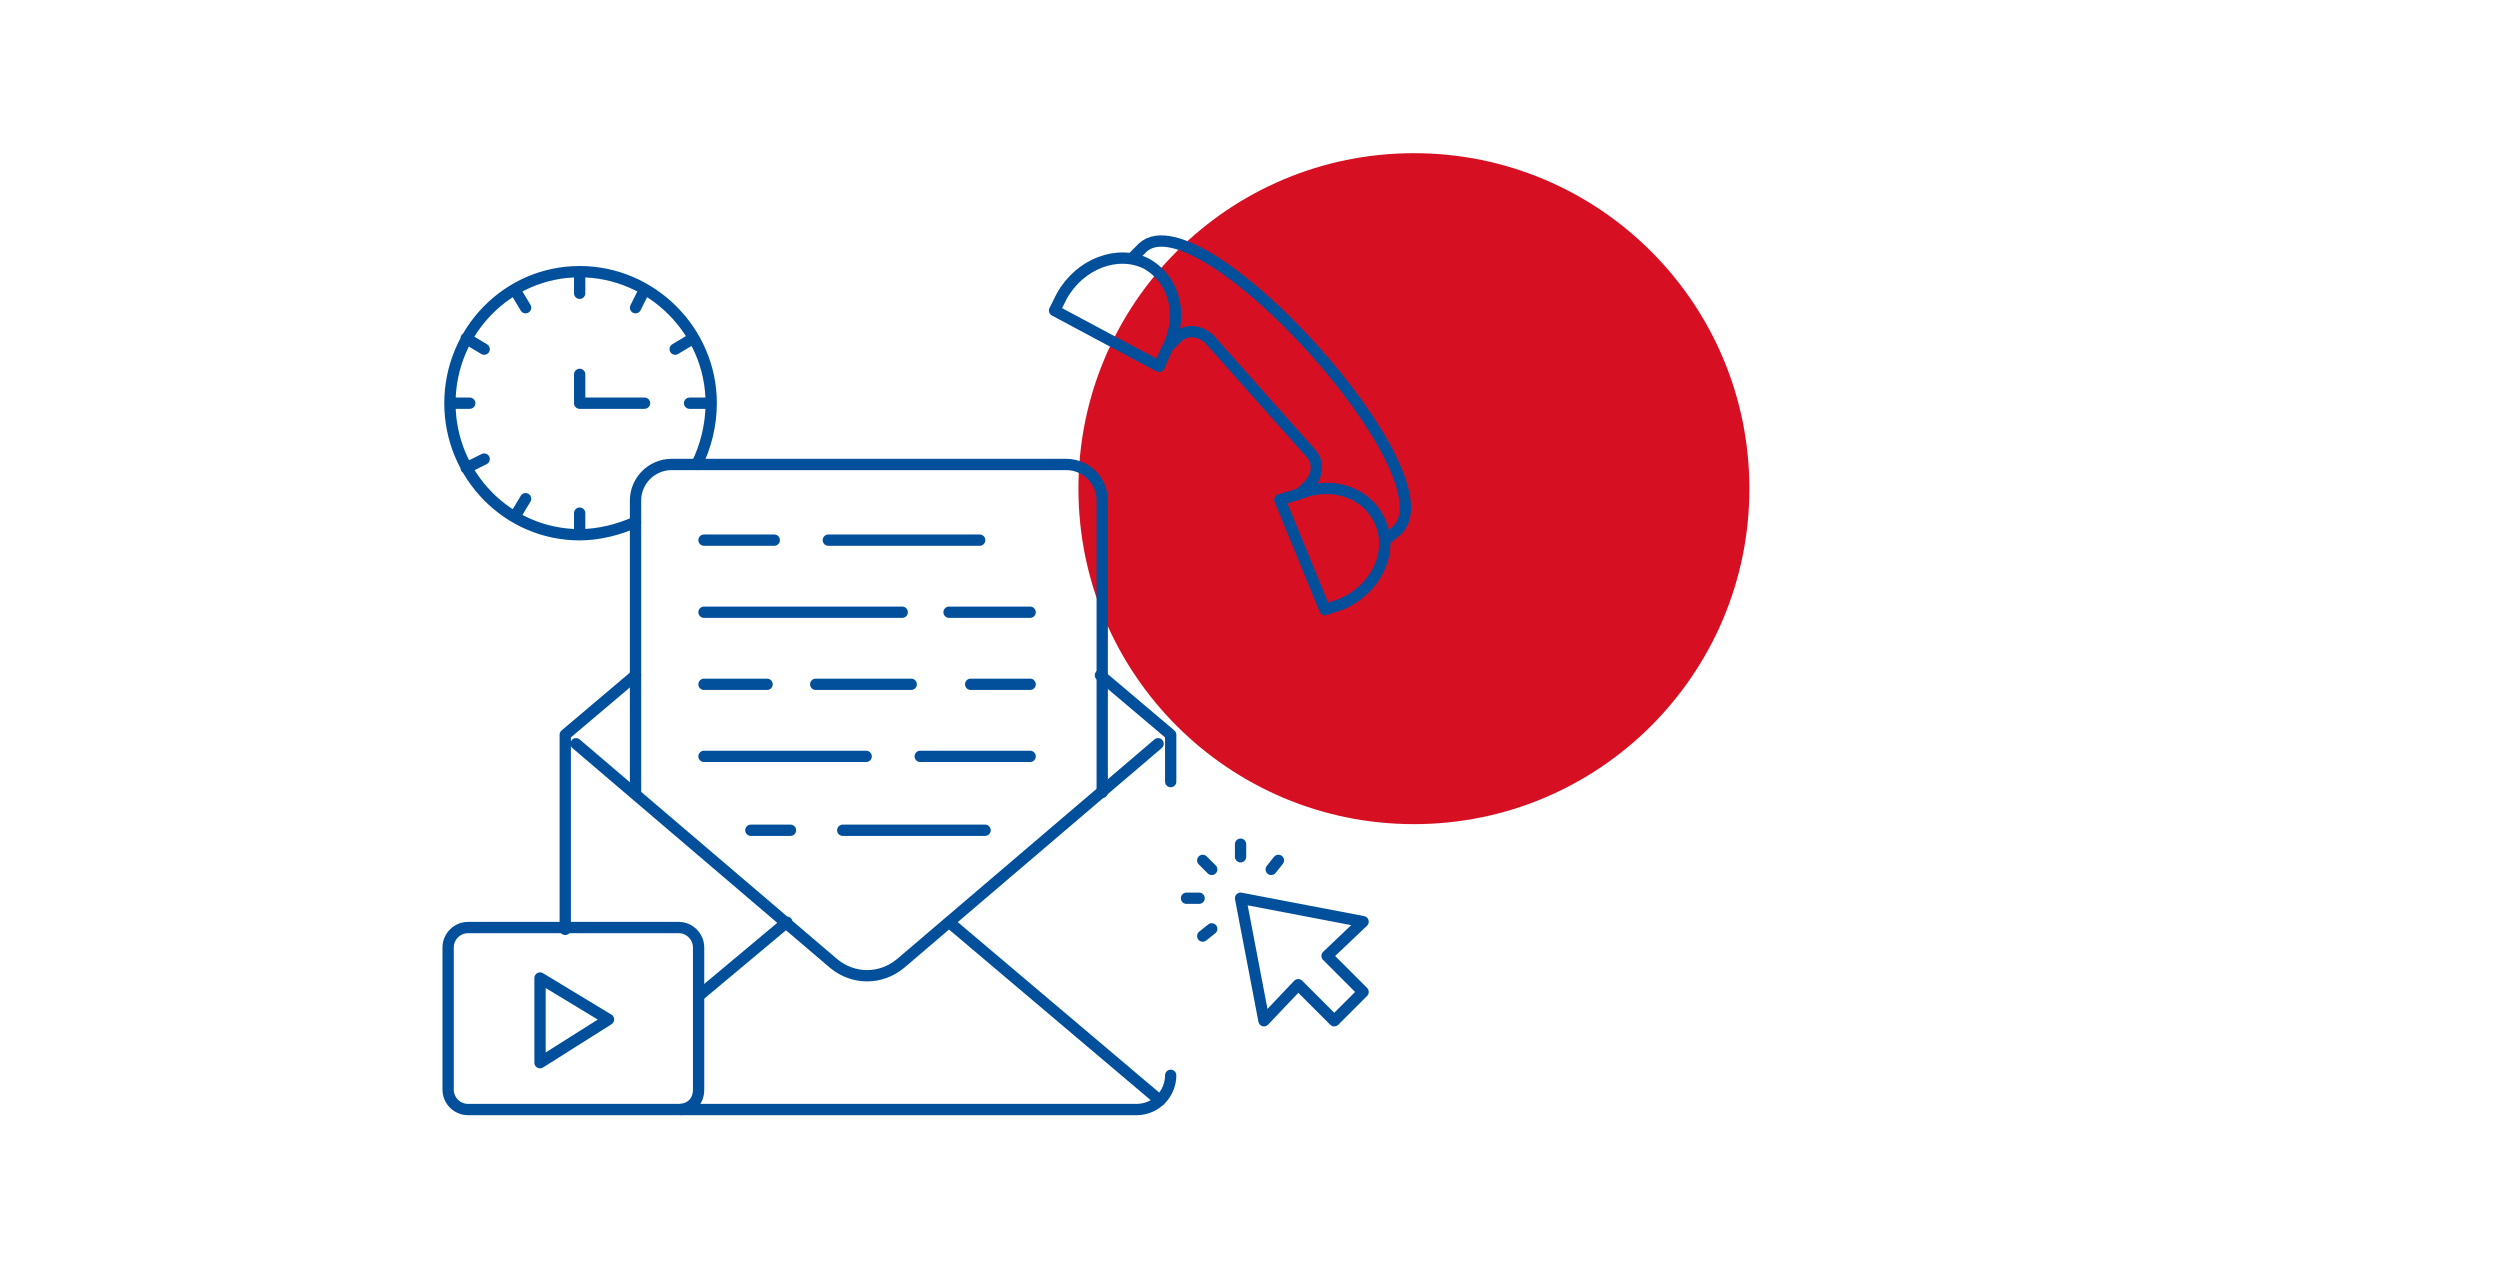 <svg width="816" height="416" viewBox="0 0 816 416" fill="none" xmlns="http://www.w3.org/2000/svg">
<circle cx="461.5" cy="159.5" r="109.5" fill="#D60F22"/>
<path d="M207.436 170.422C202.142 172.775 195.673 174.539 189.203 174.539M189.203 174.539C165.678 174.539 146.857 155.131 146.857 131.605M189.203 174.539V167.482M146.857 131.605C146.857 108.08 165.678 88.671 189.203 88.671M146.857 131.605H153.327M189.203 88.671C212.729 88.671 232.137 108.08 232.137 131.605M189.203 88.671V95.729M232.137 131.605C232.137 138.663 230.373 145.721 227.432 151.602M232.137 131.605H225.08M168.03 94.552L171.559 100.434M226.256 110.432L220.375 113.961M158.032 149.838L152.151 152.778M152.151 110.432L158.032 113.961M210.376 94.552L207.436 100.434M171.559 162.777L168.03 168.658" stroke="#02509C" stroke-width="3.691" stroke-miterlimit="10" stroke-linecap="round" stroke-linejoin="round"/>
<path d="M189.204 122.195V131.605H210.377" stroke="#02509C" stroke-width="3.691" stroke-miterlimit="10" stroke-linecap="round" stroke-linejoin="round"/>
<path d="M184.499 303.342V239.823L207.436 220.414M222.14 362.155H370.939C377.408 362.155 382.113 356.862 382.113 350.981M382.113 255.114V239.823L359.176 220.414M188.028 242.763L272.132 314.516C278.601 319.809 287.423 319.809 293.893 314.516L377.996 242.763M378.585 359.215L309.772 300.989M256.84 300.989L228.021 325.103" stroke="#02509C" stroke-width="3.691" stroke-miterlimit="10" stroke-linecap="round" stroke-linejoin="round"/>
<path d="M207.436 258.643V163.365C207.436 156.895 212.729 151.602 219.198 151.602H348.001C354.47 151.602 359.763 156.895 359.763 163.365V258.643M270.366 176.304H319.77M229.785 176.304H252.722M309.772 199.829H336.238M229.785 199.829H294.48M316.829 223.355H336.238M266.249 223.355H297.421M229.785 223.355H250.37M300.361 246.88H336.238M229.785 246.88H282.717M275.071 270.994H321.534M245.076 270.994H258.015" stroke="#02509C" stroke-width="3.691" stroke-miterlimit="10" stroke-linecap="round" stroke-linejoin="round"/>
<path d="M452.429 176.055L455.958 173.114C474.779 155.47 391.851 63.72 373.031 80.776L369.502 84.305" stroke="#02509C" stroke-width="3.691" stroke-miterlimit="10" stroke-linecap="round" stroke-linejoin="round"/>
<path d="M381.853 112.536L384.205 110.183C387.146 107.242 391.851 107.831 394.792 110.771L427.728 147.824C430.668 150.765 430.08 155.47 427.139 158.41L424.787 160.763M378.324 119.593L344.212 101.361L346.564 96.656C352.446 86.069 364.797 81.364 374.207 86.069C383.617 91.363 386.558 103.714 380.676 114.3L378.324 119.593Z" stroke="#02509C" stroke-width="3.691" stroke-miterlimit="10" stroke-linecap="round" stroke-linejoin="round"/>
<path d="M417.729 163.116L432.433 198.992L437.726 197.228C448.901 192.522 454.782 180.76 450.665 170.761C446.548 160.763 434.786 156.646 423.611 161.351L417.729 163.116Z" stroke="#02509C" stroke-width="3.691" stroke-miterlimit="10" stroke-linecap="round" stroke-linejoin="round"/>
<path d="M221.551 362.155H152.739C149.21 362.155 146.27 359.215 146.27 355.686V309.223C146.27 305.694 149.21 302.753 152.739 302.753H221.551C225.08 302.753 228.021 305.694 228.021 309.223V355.686C228.021 359.803 225.08 362.155 221.551 362.155Z" stroke="#02509C" stroke-width="3.691" stroke-miterlimit="10" stroke-linecap="round" stroke-linejoin="round"/>
<path d="M176.265 319.221V346.864L198.614 332.749L176.265 319.221Z" stroke="#02509C" stroke-width="3.691" stroke-miterlimit="10" stroke-linecap="round" stroke-linejoin="round"/>
<path d="M395.51 283.773L392.57 280.832M414.919 283.773L417.271 280.832M392.57 305.534L395.51 303.182M404.921 279.656V275.539M387.276 293.183H391.393M444.914 300.829L433.151 312.004L444.914 323.766L435.504 333.177L423.741 321.414L412.566 333.177L404.921 293.183L444.914 300.829Z" stroke="#02509C" stroke-width="3.691" stroke-miterlimit="10" stroke-linecap="round" stroke-linejoin="round"/>
</svg>
